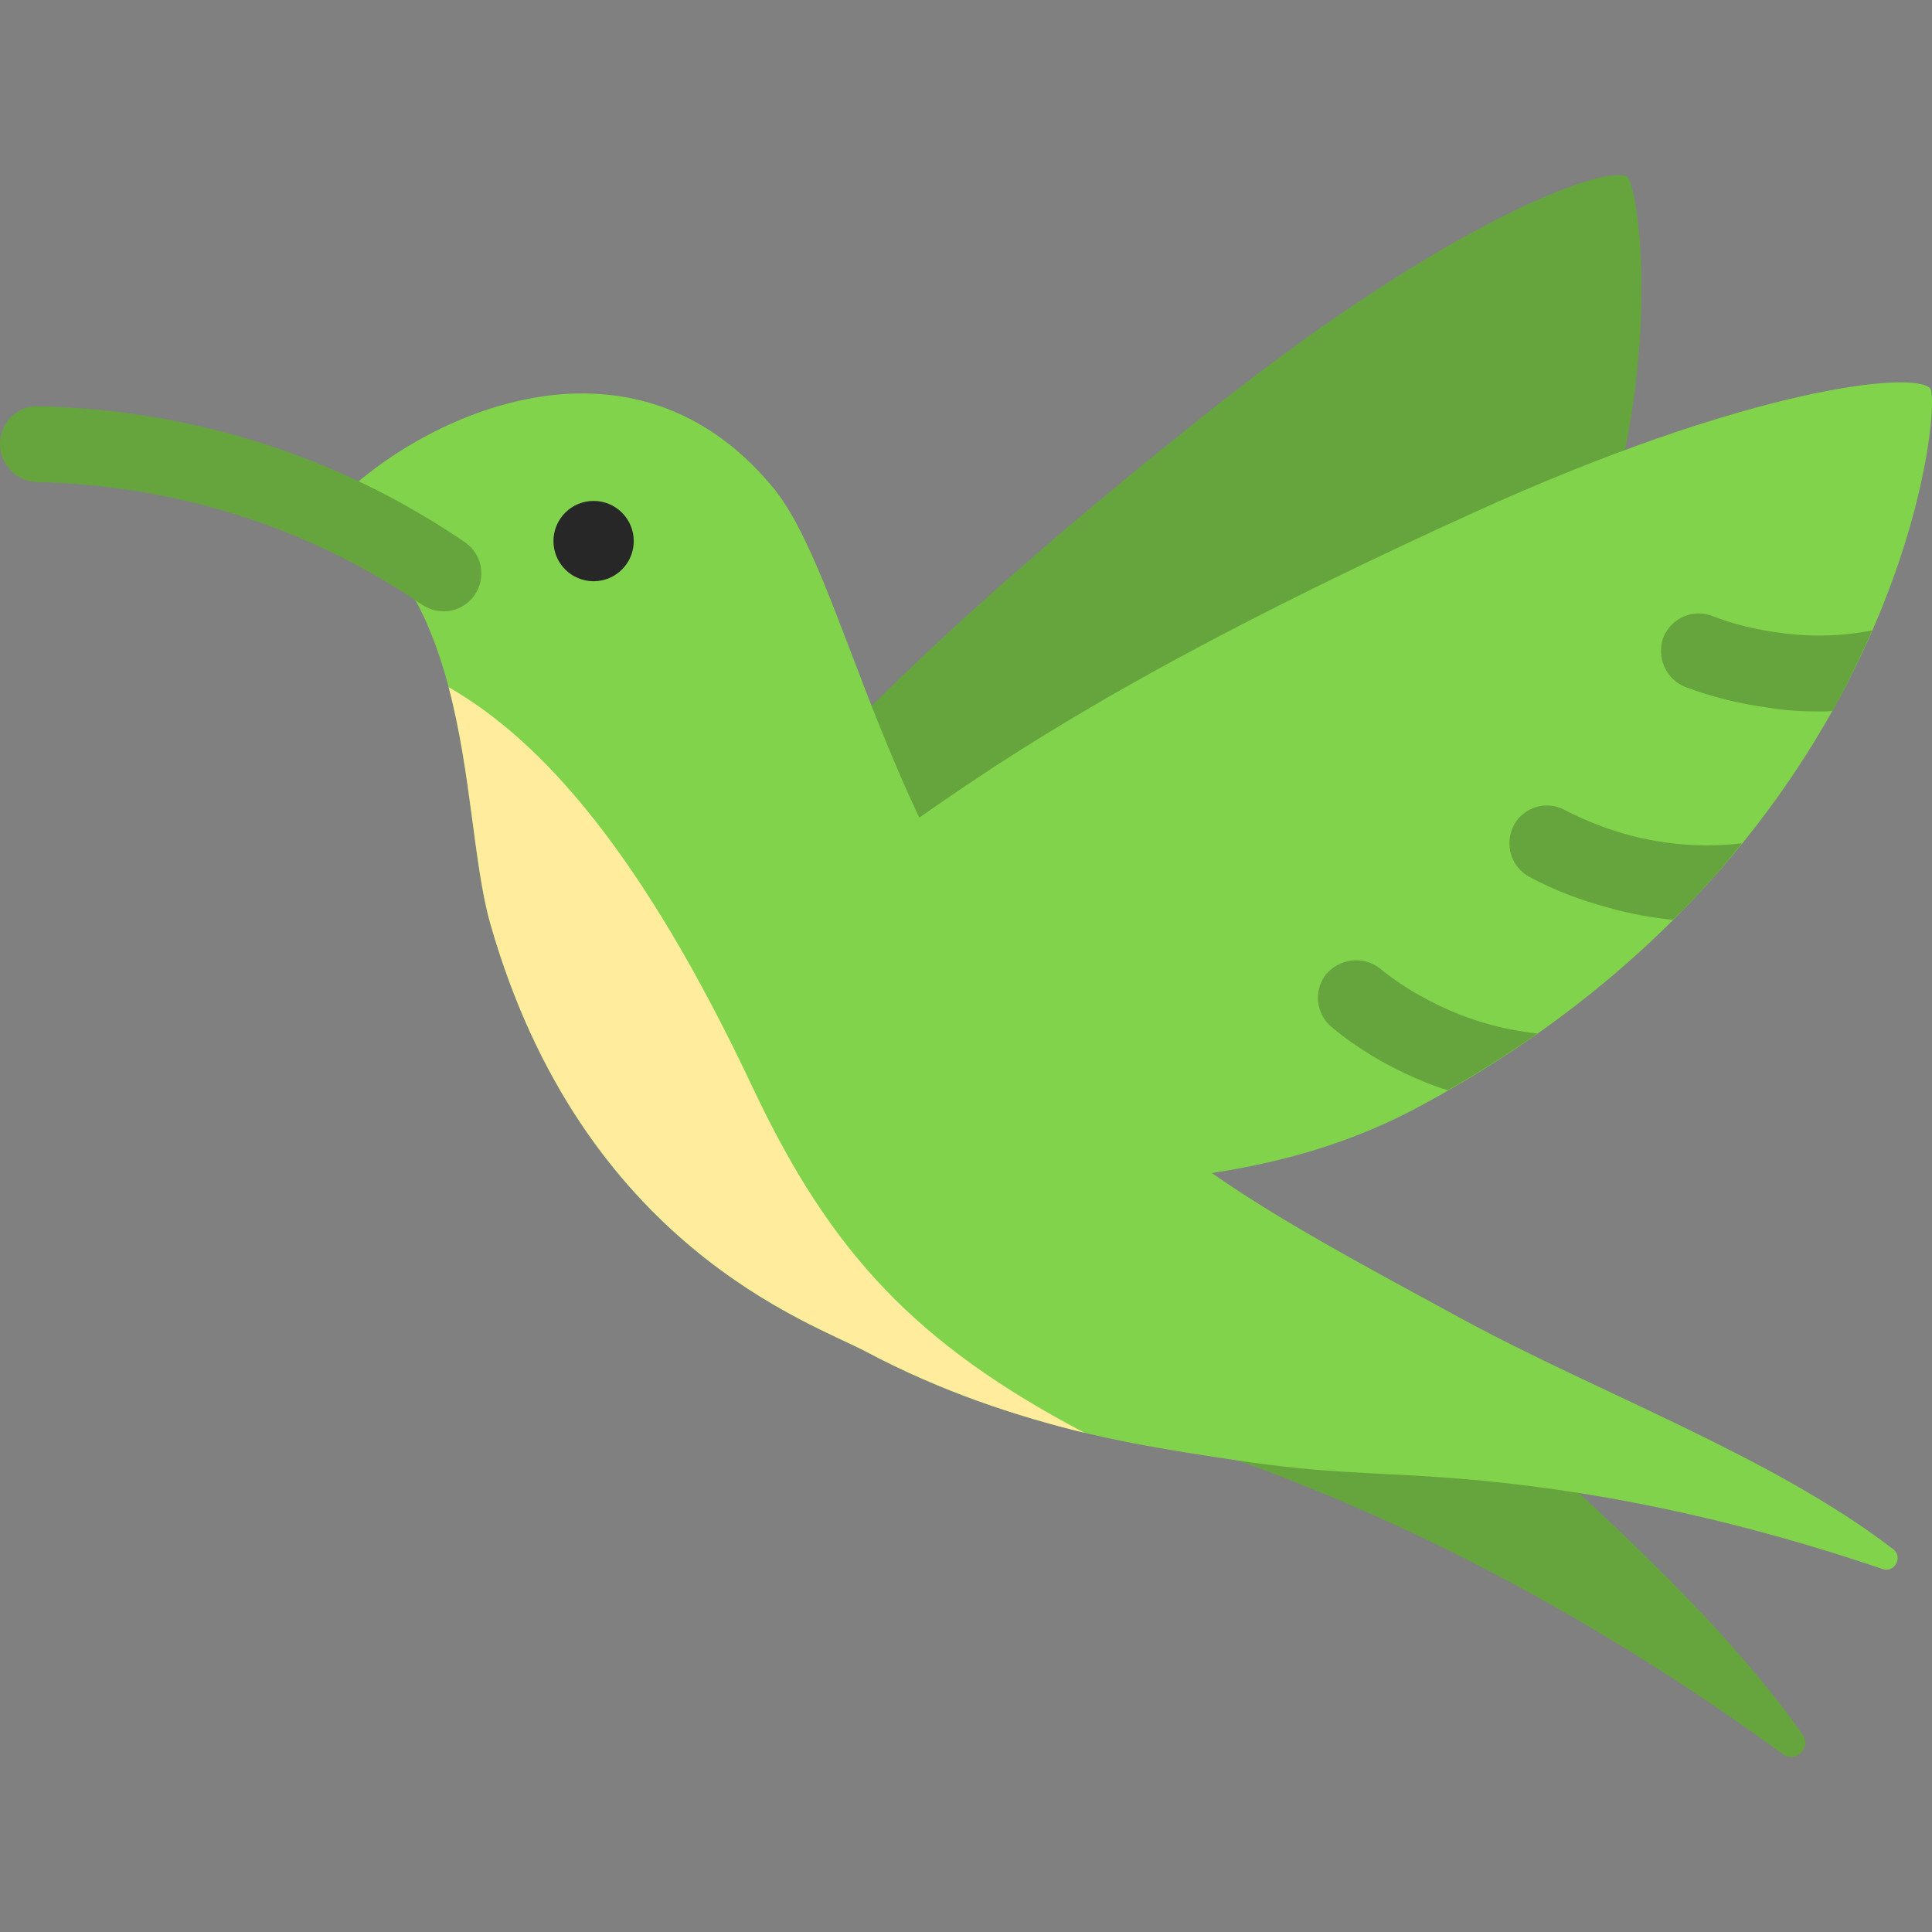 <svg id="Hummingbird" enable-background="new 0 0 64 64" height="512" viewBox="0 0 64 64" width="512" xmlns="http://www.w3.org/2000/svg"><rect x="0" y="0" width="64" height="64" fill="#808080" stroke="none"/><g><path d="m32.891 44.962c.561.283 1.102.539 1.619.787 3.368 1.615 5.121 2.076 7.996 3.19 4.253 1.656 9.99 4.391 16.551 9.167.426.31.96-.216.656-.646-3.607-5.117-9.535-9.677-14.15-14.348z" fill="#66a53d"/><path d="m23.327 29.425c2.462-2.707 5.588-6.976 16.879-15.916 7.866-6.228 13.022-8.088 13.702-7.647.508.329 2.828 14.889-10.692 27.159-3.367 3.056-6.951 4.095-9.923 5.266-3.111-2.787-6.855-6.076-9.966-8.862z" fill="#66a53d"/><g><path d="m62.372 51.98c-6.049-2.058-10.993-2.786-14.557-3.037-2.409-.176-3.84-.125-6.751-.552-1.481-.226-3.238-.477-5.145-.929-2.259-.552-4.718-1.355-7.228-2.686-1.782-.954-9.387-3.464-12.449-14.18-.552-1.933-.627-4.994-1.38-7.831-.627-2.384-1.732-4.618-3.94-5.898 2.409-2.711 9.713-6.676 14.657-.753 2.51 3.012 3.689 11.997 10.014 18.823 3.514 3.815 7.605 5.898 12.8 8.734 4.618 2.51 10.315 4.568 14.331 7.655.326.276.025.778-.351.653z" fill="#80d34a"/><circle cx="19.664" cy="17.924" fill="#272728" r="1.33"/><path d="m35.919 47.462c-2.259-.552-4.718-1.355-7.228-2.686-1.782-.954-9.387-3.464-12.449-14.18-.552-1.933-.627-4.994-1.38-7.831 3.062 1.757 6.4 5.446 10.115 13.352 2.56 5.396 5.371 8.408 10.943 11.344z" fill="#ffec9c"/><path d="m14.689 20.25c-.244 0-.49-.071-.707-.219-1.131-.772-2.336-1.447-3.58-2.007-2.868-1.289-5.955-1.98-9.176-2.056-.694-.017-1.241-.592-1.225-1.284.016-.694.571-1.256 1.284-1.225 3.559.085 6.972.85 10.147 2.277 1.379.62 2.713 1.369 3.967 2.225.572.391.719 1.172.327 1.744-.243.355-.636.547-1.037.547z" fill="#66a53d"/></g><g><path d="m28.586 28.376c3.041-2.035 7.103-5.426 20.212-11.387 9.134-4.153 14.586-4.717 15.14-4.126.414.442-.838 15.132-16.913 23.788-4.004 2.156-7.732 2.302-10.898 2.724-2.349-3.453-5.192-7.547-7.541-11z" fill="#80d34a"/><g fill="#66a53d"><path d="m62.021 20.883c-.376.853-.803 1.732-1.305 2.66-.125.025-.276.025-.402.025-.577 0-1.154-.025-1.732-.125-.929-.125-1.857-.351-2.736-.678-.653-.251-.979-.979-.753-1.631.251-.652.979-.979 1.631-.728.703.276 1.456.452 2.209.552 1.029.151 2.058.125 3.087-.075z"/><path d="m57.704 27.936c-.678.853-1.431 1.707-2.284 2.535-.728-.075-1.43-.201-2.133-.402-.929-.251-1.807-.577-2.635-1.029-.602-.326-.828-1.079-.502-1.707.326-.602 1.079-.828 1.682-.502.678.351 1.381.627 2.108.828 1.23.326 2.485.427 3.765.276z"/><path d="m50.927 34.235c-.929.653-1.907 1.28-2.962 1.882-.502-.151-.979-.351-1.456-.577-.853-.402-1.656-.904-2.384-1.506-.527-.427-.627-1.205-.201-1.757.452-.527 1.23-.627 1.782-.201.577.477 1.23.878 1.907 1.205 1.029.502 2.133.828 3.313.954z"/></g></g></g></svg>